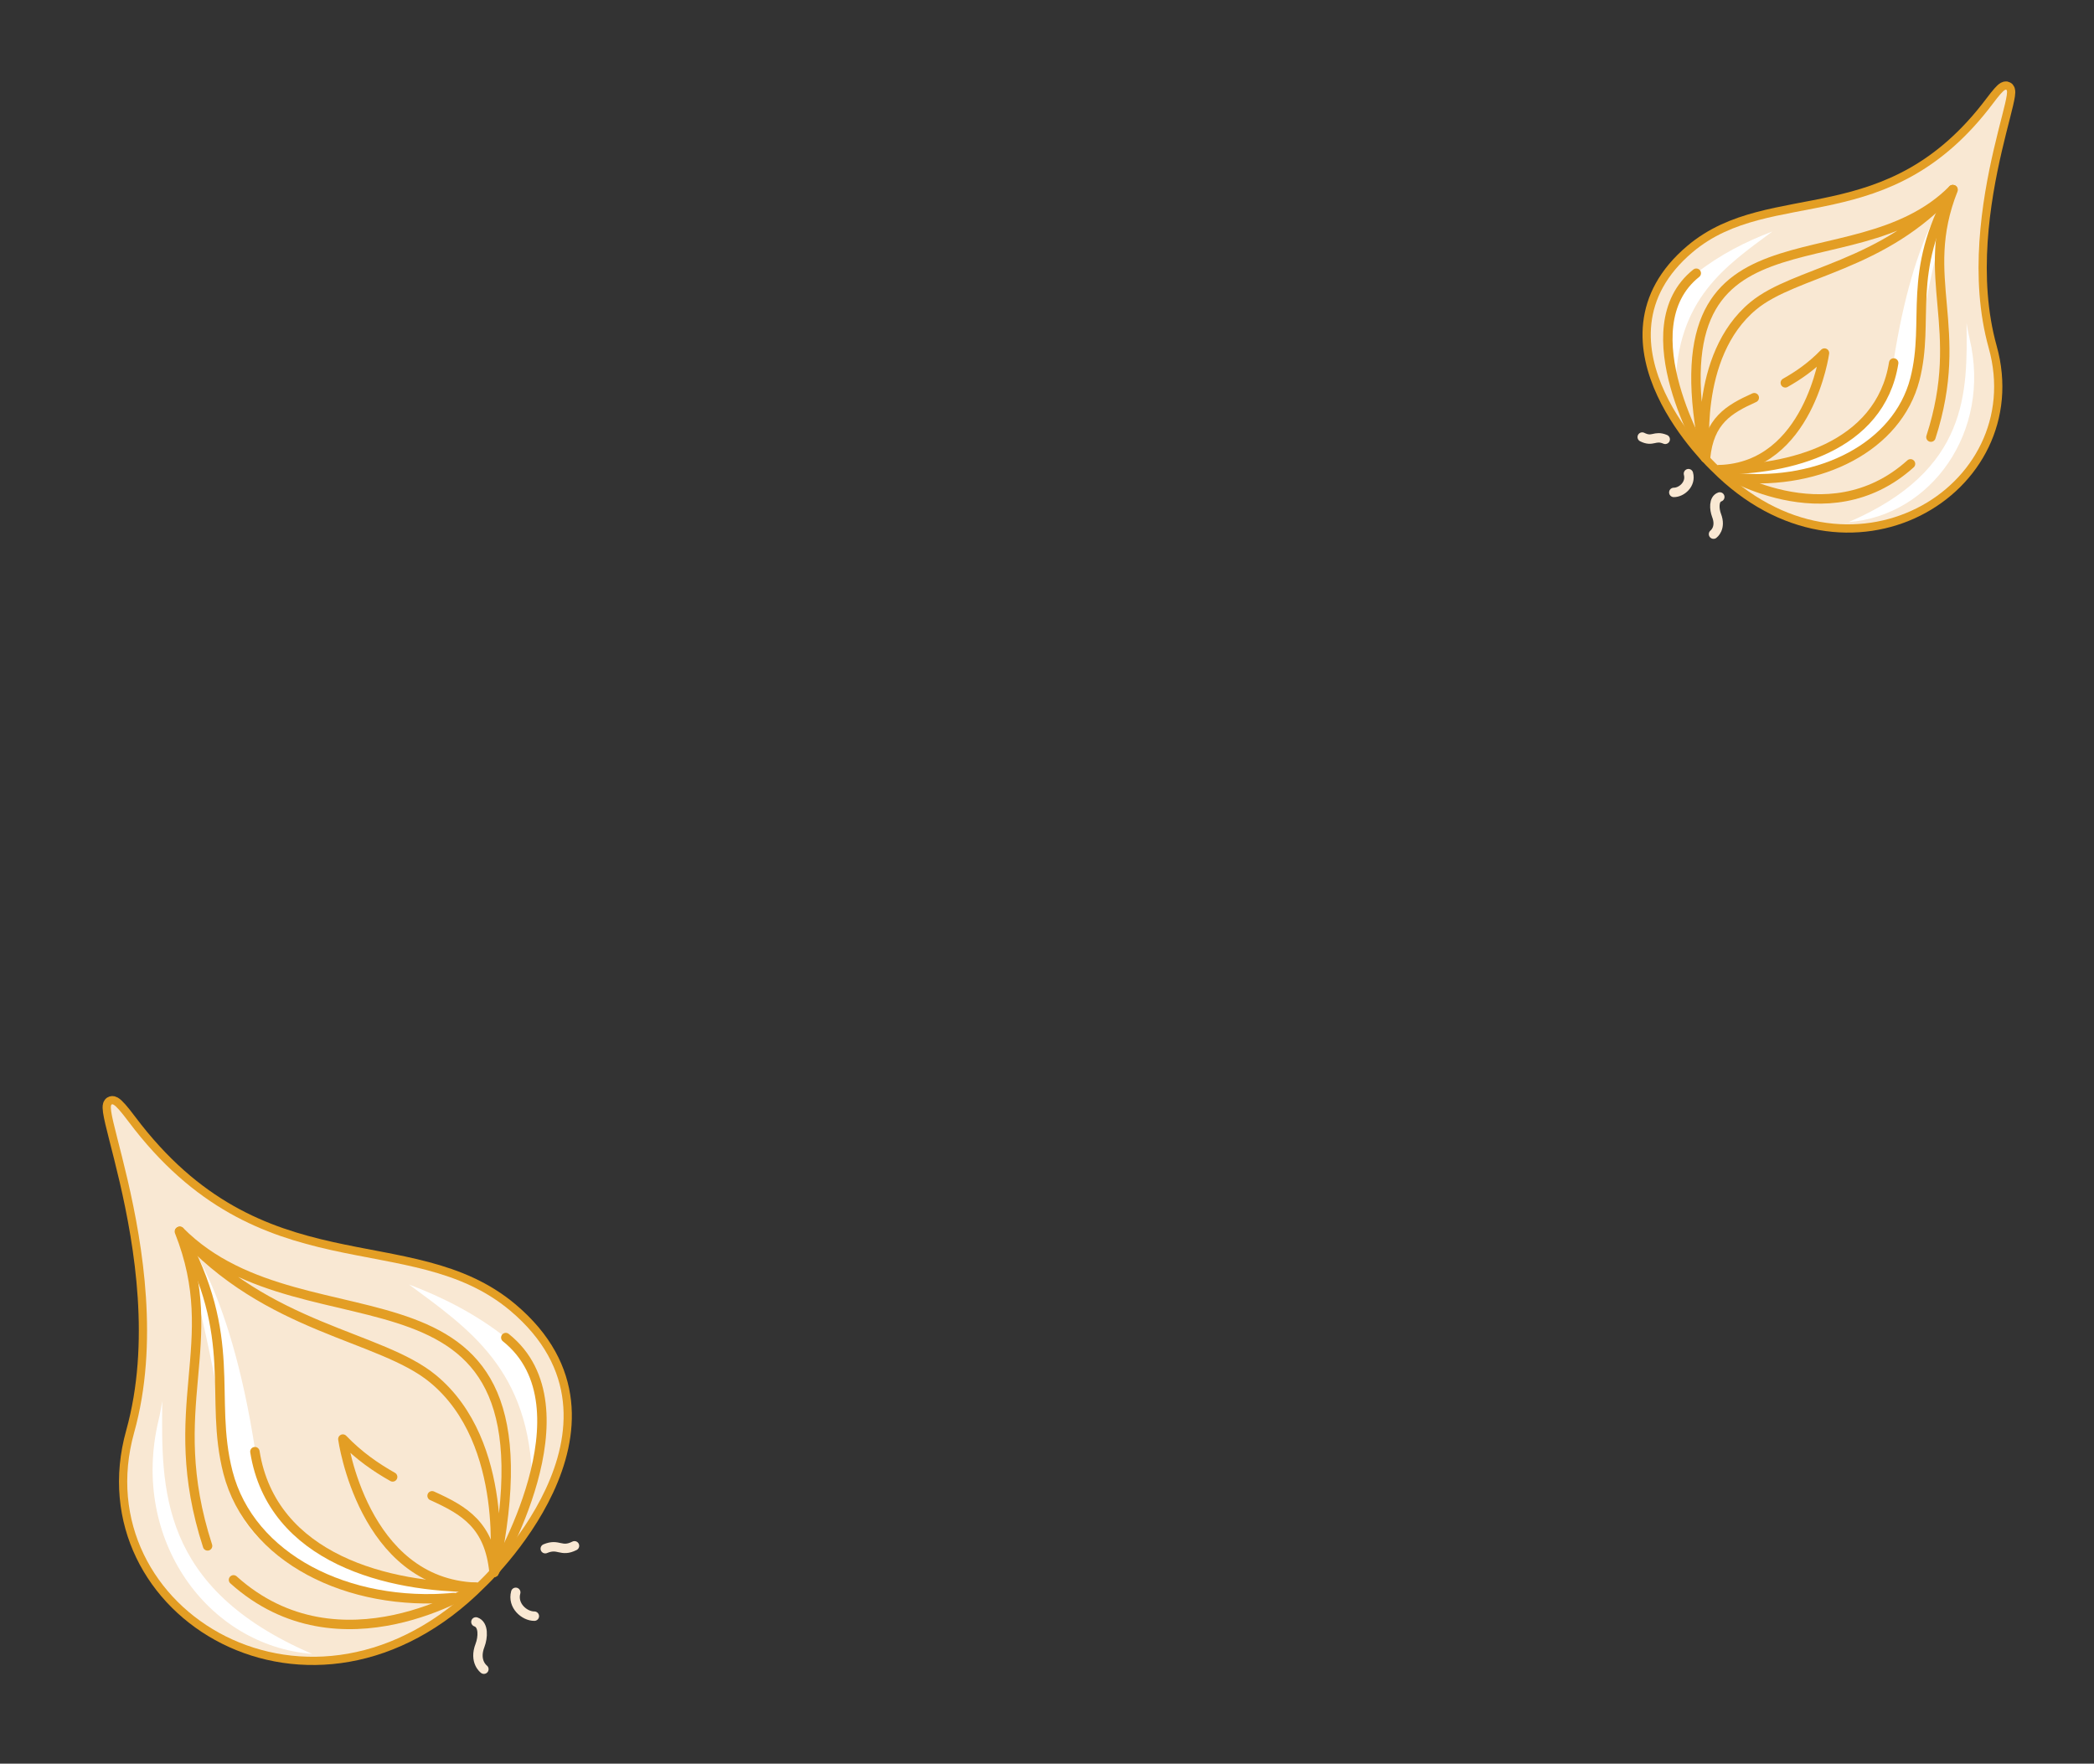 <svg xmlns="http://www.w3.org/2000/svg" fill="none" viewBox="0 0 412 347" height="347" width="412">
<rect x="0" y="0" width="412" height="347" fill="#333333" stroke="none"/>
<path stroke-linejoin="round" stroke-linecap="round" stroke-miterlimit="10" stroke-width="3.242" stroke="#E39E24" d="M392.165 20.305C371.806 47.422 348.601 36.484 333.045 49.601C311.98 67.376 337.894 91.489 337.894 91.489C363.613 117.406 398.956 95.941 391.286 68.477C383.541 40.733 401.405 7.998 392.165 20.305Z"></path>
<path fill="#F9E8D3" d="M392.165 20.305C371.806 47.422 348.601 36.484 333.045 49.601C311.98 67.376 337.894 91.489 337.894 91.489C363.613 117.406 398.956 95.941 391.286 68.477C383.541 40.733 401.405 7.998 392.165 20.305Z"></path>
<path fill="white" d="M338.268 92.382C351.749 92.5 369.707 89.732 372.513 71.39C376.64 44.488 384.207 37.304 384.207 37.304C384.207 37.304 377.752 59.837 376.758 74.633C375.798 88.335 356.135 97.067 338.268 92.382Z"></path>
<path fill="white" d="M363.717 102.729C379.881 101.471 391.904 85.017 387.512 66.587C387.267 65.567 387.097 64.573 386.928 63.58C387.064 77.063 387.463 92.507 363.717 102.729Z"></path>
<path fill="white" d="M348.725 45.541C343.544 47.505 338.511 50.03 333.747 53.753C326.856 59.213 327.411 68.503 329.657 76.332C329.913 58.731 339.482 52.404 348.725 45.541Z"></path>
<path stroke-linejoin="round" stroke-linecap="round" stroke-miterlimit="10" stroke-width="1.853" stroke="#E39E24" d="M333.747 53.753C320.17 64.573 335.565 90.095 335.565 90.095"></path>
<path stroke-linejoin="round" stroke-linecap="round" stroke-miterlimit="10" stroke-width="1.853" stroke="#E39E24" d="M379.914 86.006C386.921 64.343 377.364 54.771 384.283 37.33"></path>
<path stroke-linejoin="round" stroke-linecap="round" stroke-miterlimit="10" stroke-width="1.853" stroke="#E39E24" d="M372.588 71.416C369.924 88.106 351.748 92.5 338.343 92.408"></path>
<path stroke-linejoin="round" stroke-linecap="round" stroke-miterlimit="10" stroke-width="1.853" stroke="#E39E24" d="M384.207 37.304C364.317 57.353 324.578 37.596 335.566 90.094C335.566 90.094 332.994 70.078 344.985 60.16C353.185 53.364 370.642 52.55 384.207 37.304Z"></path>
<path stroke-linejoin="round" stroke-linecap="round" stroke-miterlimit="10" stroke-width="1.853" stroke="#E39E24" d="M384.207 37.304C374.929 53.936 379.786 62.831 376.758 74.633C373.309 87.906 358.209 95.482 341.789 94.016"></path>
<path stroke-linejoin="round" stroke-linecap="round" stroke-miterlimit="10" stroke-width="1.853" stroke="#E39E24" d="M351.263 75.325C353.793 73.898 356.455 72.089 358.971 69.466C358.971 69.466 355.901 91.799 338.343 92.408C338.343 92.408 359.413 106.1 375.9 91.262"></path>
<path stroke-linejoin="round" stroke-linecap="round" stroke-miterlimit="10" stroke-width="1.853" stroke="#E39E24" d="M335.566 90.095C336.291 82.775 340.126 80.519 345.158 78.248"></path>
<path stroke-linejoin="round" stroke-linecap="round" stroke-miterlimit="10" stroke-width="1.853" stroke="#F9E8D3" d="M327.635 86.439C325.557 85.555 325.213 87.053 323.111 85.992"></path>
<path stroke-linejoin="round" stroke-linecap="round" stroke-miterlimit="10" stroke-width="1.853" stroke="#F9E8D3" d="M332.206 93.194C332.773 95.26 330.851 96.896 329.325 96.883"></path>
<path stroke-linejoin="round" stroke-linecap="round" stroke-miterlimit="10" stroke-width="1.853" stroke="#F9E8D3" d="M338.373 97.776C337.123 98.197 337.283 100.208 337.731 101.382C338.726 103.935 337.139 105.091 337.139 105.091"></path>
<path stroke-linejoin="round" stroke-linecap="round" stroke-miterlimit="10" stroke-width="3.242" stroke="#E39E24" d="M25.271 220.658C51.145 255.121 80.637 241.22 100.406 257.891C127.179 280.481 94.245 311.126 94.245 311.126C61.557 344.064 16.64 316.783 26.389 281.88C36.232 246.62 13.528 205.017 25.271 220.658Z"></path>
<path fill="#F9E8D3" d="M25.271 220.658C51.145 255.121 80.637 241.22 100.406 257.891C127.179 280.481 94.245 311.126 94.245 311.126C61.557 344.064 16.64 316.784 26.389 281.88C36.232 246.62 13.528 205.017 25.271 220.658Z"></path>
<path fill="white" d="M93.769 312.261C76.636 312.411 53.813 308.893 50.247 285.583C45.002 251.392 35.385 242.263 35.385 242.263C35.385 242.263 43.589 270.899 44.852 289.703C46.072 307.118 71.062 318.215 93.769 312.261Z"></path>
<path fill="white" d="M61.426 325.411C40.883 323.813 25.603 302.9 31.185 279.477C31.497 278.182 31.712 276.919 31.927 275.656C31.754 292.792 31.247 312.42 61.426 325.411Z"></path>
<path fill="white" d="M80.479 252.73C87.064 255.227 93.46 258.436 99.515 263.168C108.272 270.106 107.567 281.913 104.712 291.863C104.387 269.494 92.226 261.453 80.479 252.73Z"></path>
<path stroke-linejoin="round" stroke-linecap="round" stroke-miterlimit="10" stroke-width="1.853" stroke="#E39E24" d="M99.515 263.168C116.77 276.918 97.204 309.354 97.204 309.354"></path>
<path stroke-linejoin="round" stroke-linecap="round" stroke-miterlimit="10" stroke-width="1.853" stroke="#E39E24" d="M40.841 304.157C31.936 276.626 44.082 264.461 35.289 242.295"></path>
<path stroke-linejoin="round" stroke-linecap="round" stroke-miterlimit="10" stroke-width="1.853" stroke="#E39E24" d="M50.151 285.615C53.537 306.826 76.637 312.411 93.673 312.294"></path>
<path stroke-linejoin="round" stroke-linecap="round" stroke-miterlimit="10" stroke-width="1.853" stroke="#E39E24" d="M35.385 242.262C60.663 267.743 111.168 242.634 97.203 309.354C97.203 309.354 100.472 283.914 85.232 271.31C74.811 262.672 52.624 261.638 35.385 242.262Z"></path>
<path stroke-linejoin="round" stroke-linecap="round" stroke-miterlimit="10" stroke-width="1.853" stroke="#E39E24" d="M35.385 242.262C47.176 263.399 41.004 274.704 44.853 289.703C49.235 306.573 68.426 316.201 89.294 314.337"></path>
<path stroke-linejoin="round" stroke-linecap="round" stroke-miterlimit="10" stroke-width="1.853" stroke="#E39E24" d="M77.254 290.584C74.038 288.769 70.656 286.471 67.458 283.137C67.458 283.137 71.36 311.52 93.674 312.294C93.674 312.294 66.896 329.695 45.943 310.837"></path>
<path stroke-linejoin="round" stroke-linecap="round" stroke-miterlimit="10" stroke-width="1.853" stroke="#E39E24" d="M97.204 309.354C96.282 300.051 91.407 297.184 85.013 294.298"></path>
<path stroke-linejoin="round" stroke-linecap="round" stroke-miterlimit="10" stroke-width="1.853" stroke="#F9E8D3" d="M107.282 304.707C109.923 303.585 110.36 305.489 113.032 304.14"></path>
<path stroke-linejoin="round" stroke-linecap="round" stroke-miterlimit="10" stroke-width="1.853" stroke="#F9E8D3" d="M101.473 313.293C100.753 315.918 103.195 317.998 105.135 317.981"></path>
<path stroke-linejoin="round" stroke-linecap="round" stroke-miterlimit="10" stroke-width="1.853" stroke="#F9E8D3" d="M93.636 319.116C95.225 319.652 95.021 322.207 94.452 323.699C93.187 326.943 95.204 328.413 95.204 328.413"></path>
</svg>
